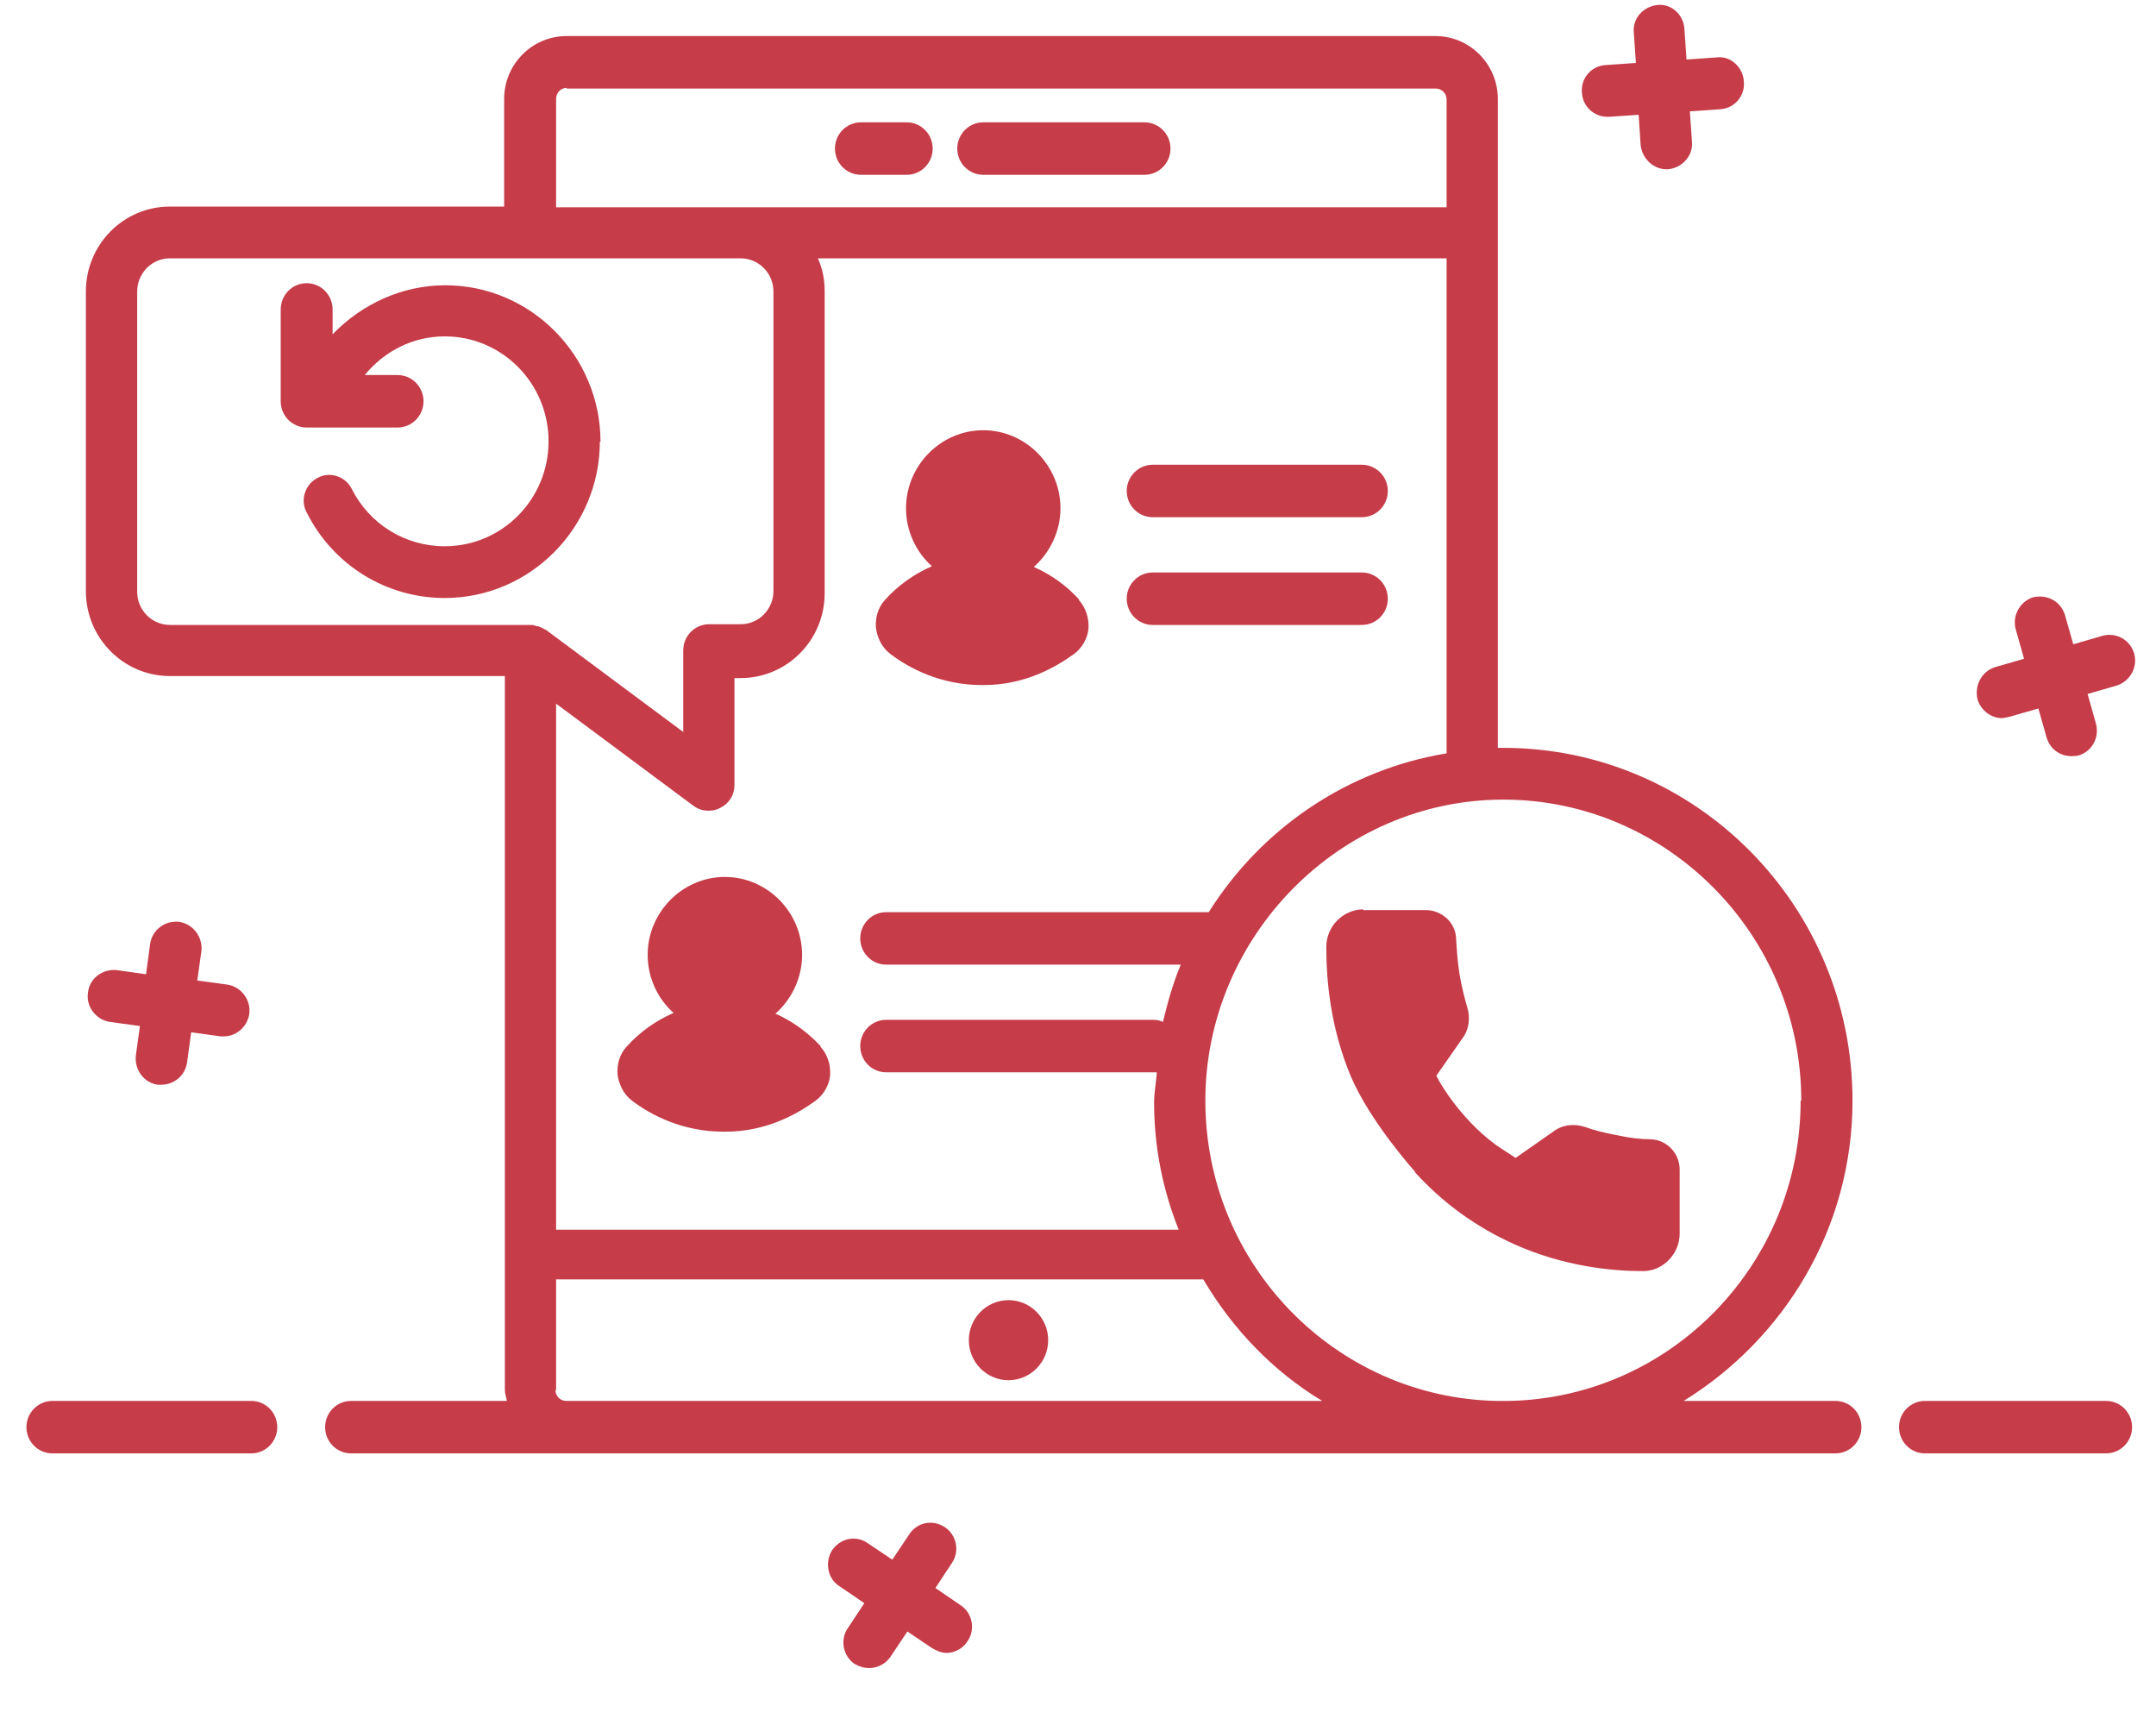 <svg width="30" height="24" viewBox="0 0 30 24" fill="none" xmlns="http://www.w3.org/2000/svg">
<g clip-path="url(#clip0_1956_3817)">
<path d="M13.681 2.432H15.925C16.125 2.432 16.287 2.269 16.287 2.067C16.287 1.866 16.125 1.702 15.925 1.702H13.681C13.482 1.702 13.32 1.866 13.32 2.067C13.32 2.269 13.482 2.432 13.681 2.432Z" fill="#C63C49"/>
<path d="M11.979 2.432H12.617C12.816 2.432 12.978 2.269 12.978 2.067C12.978 1.866 12.816 1.702 12.617 1.702H11.979C11.78 1.702 11.618 1.866 11.618 2.067C11.618 2.269 11.78 2.432 11.979 2.432Z" fill="#C63C49"/>
<path d="M14.033 18.089C13.729 18.089 13.481 18.338 13.481 18.646C13.481 18.953 13.729 19.203 14.033 19.203C14.337 19.203 14.585 18.953 14.585 18.646C14.585 18.338 14.337 18.089 14.033 18.089Z" fill="#C63C49"/>
<path d="M25.53 19.491H23.428C24.826 18.627 25.777 17.09 25.777 15.313C25.777 12.604 23.6 10.405 20.918 10.405C20.89 10.405 20.87 10.405 20.842 10.405V1.376C20.842 0.895 20.452 0.502 19.977 0.502H7.88C7.405 0.502 7.015 0.895 7.015 1.376V2.874H2.365C1.718 2.874 1.195 3.402 1.195 4.056V8.224C1.195 8.877 1.718 9.406 2.365 9.406H7.025V19.337C7.025 19.395 7.044 19.433 7.053 19.491H4.885C4.685 19.491 4.524 19.654 4.524 19.856C4.524 20.058 4.685 20.221 4.885 20.221H20.823C20.823 20.221 20.88 20.221 20.918 20.221C20.956 20.221 20.975 20.221 21.013 20.221H25.54C25.739 20.221 25.901 20.058 25.901 19.856C25.901 19.654 25.739 19.491 25.54 19.491H25.53ZM25.055 15.313C25.055 17.589 23.248 19.443 21.004 19.491H20.823C18.579 19.443 16.772 17.589 16.772 15.313C16.772 13.036 18.636 11.125 20.918 11.125C23.2 11.125 25.064 13.008 25.064 15.313H25.055ZM16.81 12.691H12.331C12.131 12.691 11.97 12.854 11.97 13.056C11.97 13.257 12.131 13.421 12.331 13.421H16.43C16.325 13.67 16.249 13.939 16.182 14.218C16.144 14.199 16.097 14.189 16.049 14.189H12.331C12.131 14.189 11.97 14.352 11.97 14.554C11.97 14.756 12.131 14.919 12.331 14.919H16.049C16.049 14.919 16.078 14.919 16.097 14.919C16.087 15.063 16.059 15.197 16.059 15.342C16.059 15.966 16.182 16.561 16.401 17.109H7.738V9.79L9.649 11.211C9.716 11.259 9.782 11.279 9.858 11.279C9.916 11.279 9.973 11.269 10.02 11.24C10.144 11.183 10.22 11.058 10.22 10.923V9.434H10.305C10.952 9.434 11.475 8.906 11.475 8.253V4.056C11.475 3.892 11.447 3.739 11.38 3.594H20.129V10.481C18.74 10.712 17.552 11.528 16.819 12.691H16.81ZM7.88 1.232H19.977C20.062 1.232 20.129 1.299 20.129 1.385V2.884H7.738V1.376C7.738 1.289 7.804 1.222 7.89 1.222L7.88 1.232ZM1.909 8.234V4.056C1.909 3.806 2.108 3.594 2.365 3.594H10.305C10.553 3.594 10.762 3.796 10.762 4.056V8.224C10.762 8.474 10.562 8.685 10.305 8.685H9.868C9.668 8.685 9.507 8.848 9.507 9.05V10.184L7.595 8.762C7.595 8.762 7.567 8.752 7.557 8.743C7.538 8.733 7.519 8.724 7.491 8.714C7.462 8.714 7.443 8.704 7.415 8.695C7.405 8.695 7.386 8.695 7.376 8.695H2.365C2.118 8.695 1.909 8.493 1.909 8.234ZM7.738 19.347V17.8H16.743C17.152 18.492 17.713 19.078 18.398 19.491H7.88C7.795 19.491 7.728 19.424 7.728 19.337L7.738 19.347Z" fill="#C63C49"/>
<path d="M3.497 19.491H0.73C0.53 19.491 0.368 19.654 0.368 19.856C0.368 20.058 0.53 20.221 0.73 20.221H3.497C3.696 20.221 3.858 20.058 3.858 19.856C3.858 19.654 3.696 19.491 3.497 19.491Z" fill="#C63C49"/>
<path d="M19.682 16.302C20.072 16.734 20.538 17.071 21.07 17.311C21.755 17.618 22.421 17.685 22.858 17.685C23.001 17.685 23.124 17.628 23.219 17.532C23.314 17.436 23.372 17.301 23.372 17.167V16.273C23.372 16.052 23.2 15.86 22.972 15.851C22.829 15.851 22.668 15.832 22.497 15.793C22.335 15.764 22.183 15.726 22.05 15.678C21.898 15.63 21.736 15.649 21.612 15.745L21.089 16.11C21.004 16.052 20.909 15.995 20.813 15.928C20.566 15.745 20.348 15.515 20.157 15.246C20.091 15.15 20.034 15.063 19.986 14.967L20.348 14.448C20.443 14.323 20.462 14.16 20.414 14.007C20.376 13.872 20.338 13.728 20.309 13.555C20.281 13.382 20.271 13.219 20.262 13.075C20.262 12.844 20.072 12.671 19.853 12.662H18.969V12.652C18.835 12.652 18.702 12.71 18.607 12.806C18.512 12.902 18.455 13.036 18.455 13.171C18.455 13.613 18.503 14.275 18.797 14.977C19.064 15.601 19.663 16.273 19.691 16.302H19.682Z" fill="#C63C49"/>
<path d="M8.356 6.149C8.356 4.949 7.386 3.969 6.197 3.969C5.598 3.969 5.037 4.228 4.628 4.651V4.305C4.628 4.104 4.467 3.94 4.267 3.94C4.067 3.94 3.906 4.104 3.906 4.305V5.583C3.906 5.785 4.067 5.948 4.267 5.948H5.532C5.731 5.948 5.893 5.785 5.893 5.583C5.893 5.381 5.731 5.218 5.532 5.218H5.075C5.351 4.882 5.75 4.68 6.188 4.68C6.987 4.68 7.633 5.333 7.633 6.14C7.633 6.947 6.987 7.6 6.188 7.6C5.636 7.6 5.142 7.293 4.895 6.803C4.809 6.63 4.59 6.553 4.419 6.649C4.248 6.735 4.172 6.956 4.267 7.129C4.638 7.869 5.38 8.32 6.188 8.32C7.377 8.32 8.347 7.341 8.347 6.14L8.356 6.149Z" fill="#C63C49"/>
<path d="M16.04 7.196H18.949C19.149 7.196 19.311 7.033 19.311 6.831C19.311 6.63 19.149 6.466 18.949 6.466H16.04C15.84 6.466 15.678 6.63 15.678 6.831C15.678 7.033 15.84 7.196 16.04 7.196Z" fill="#C63C49"/>
<path d="M18.949 7.965H16.04C15.84 7.965 15.678 8.128 15.678 8.33C15.678 8.532 15.84 8.695 16.04 8.695H18.949C19.149 8.695 19.311 8.532 19.311 8.33C19.311 8.128 19.149 7.965 18.949 7.965Z" fill="#C63C49"/>
<path d="M11.418 14.554C11.237 14.362 11.028 14.208 10.79 14.103C11.018 13.901 11.161 13.603 11.161 13.286C11.161 12.691 10.676 12.201 10.086 12.201C9.497 12.201 9.012 12.691 9.012 13.286C9.012 13.594 9.145 13.891 9.373 14.093C9.126 14.199 8.898 14.362 8.717 14.564C8.622 14.669 8.584 14.804 8.593 14.948C8.612 15.092 8.679 15.226 8.793 15.313C9.059 15.515 9.497 15.745 10.067 15.745H10.096C10.657 15.745 11.085 15.505 11.351 15.313C11.465 15.226 11.541 15.092 11.551 14.957C11.56 14.813 11.513 14.669 11.418 14.564V14.554Z" fill="#C63C49"/>
<path d="M15.013 8.339C14.841 8.147 14.623 7.994 14.385 7.888C14.613 7.686 14.756 7.389 14.756 7.072C14.756 6.476 14.271 5.986 13.681 5.986C13.092 5.986 12.607 6.476 12.607 7.072C12.607 7.379 12.74 7.677 12.968 7.878C12.721 7.984 12.493 8.147 12.312 8.349C12.217 8.455 12.179 8.589 12.188 8.733C12.207 8.877 12.274 9.012 12.388 9.098C12.654 9.3 13.092 9.531 13.662 9.531H13.691C14.252 9.531 14.68 9.29 14.946 9.098C15.06 9.012 15.136 8.877 15.146 8.743C15.155 8.599 15.108 8.455 15.013 8.349V8.339Z" fill="#C63C49"/>
<path d="M29.305 19.491H26.785C26.586 19.491 26.424 19.654 26.424 19.856C26.424 20.058 26.586 20.221 26.785 20.221H29.305C29.505 20.221 29.667 20.058 29.667 19.856C29.667 19.654 29.505 19.491 29.305 19.491Z" fill="#C63C49"/>
<path d="M2.489 12.825C2.289 12.806 2.118 12.94 2.089 13.132L2.032 13.555L1.623 13.497C1.424 13.478 1.243 13.613 1.224 13.814C1.195 14.007 1.338 14.189 1.528 14.218L1.947 14.275L1.89 14.688C1.871 14.89 2.004 15.063 2.194 15.092H2.241C2.422 15.092 2.574 14.967 2.603 14.784L2.66 14.362L3.069 14.419H3.116C3.288 14.419 3.44 14.285 3.468 14.112C3.497 13.911 3.354 13.728 3.164 13.699L2.745 13.642L2.803 13.229C2.822 13.036 2.688 12.854 2.489 12.825Z" fill="#C63C49"/>
<path d="M22.363 1.625H22.392L22.801 1.597L22.829 2.019C22.849 2.202 23.001 2.355 23.191 2.355H23.21C23.41 2.336 23.562 2.163 23.543 1.971L23.514 1.549L23.933 1.52C24.132 1.51 24.284 1.337 24.265 1.136C24.256 0.934 24.075 0.771 23.885 0.799L23.467 0.828L23.438 0.406C23.428 0.204 23.257 0.05 23.067 0.069C22.867 0.089 22.715 0.252 22.734 0.454L22.763 0.876L22.344 0.905C22.145 0.915 21.993 1.088 22.012 1.289C22.021 1.481 22.183 1.625 22.363 1.625Z" fill="#C63C49"/>
<path d="M27.86 9.992C27.86 9.992 27.926 9.982 27.964 9.972L28.363 9.857L28.478 10.261C28.525 10.424 28.668 10.52 28.82 10.52C28.858 10.52 28.887 10.52 28.925 10.51C29.115 10.453 29.219 10.251 29.162 10.059L29.048 9.655L29.448 9.54C29.638 9.482 29.752 9.281 29.695 9.089C29.638 8.897 29.438 8.791 29.248 8.848L28.849 8.964L28.734 8.56C28.677 8.368 28.487 8.263 28.287 8.311C28.107 8.368 27.993 8.57 28.05 8.762L28.164 9.165L27.764 9.281C27.574 9.338 27.47 9.54 27.517 9.732C27.565 9.886 27.707 9.992 27.86 9.992Z" fill="#C63C49"/>
<path d="M13.367 22.334L13.016 22.094L13.244 21.748C13.358 21.585 13.31 21.355 13.149 21.249C12.977 21.134 12.759 21.182 12.654 21.345L12.416 21.7L12.074 21.47C11.912 21.355 11.694 21.402 11.58 21.566C11.475 21.729 11.513 21.96 11.675 22.065L12.027 22.305L11.798 22.651C11.684 22.814 11.732 23.045 11.893 23.151C11.96 23.189 12.027 23.208 12.093 23.208C12.207 23.208 12.321 23.151 12.388 23.055L12.626 22.699L12.968 22.93C13.035 22.968 13.101 22.997 13.168 22.997C13.282 22.997 13.396 22.939 13.463 22.834C13.577 22.67 13.529 22.44 13.367 22.334Z" fill="#C63C49"/>
</g>
<defs>
<clipPath id="clip0_1956_3817">
<rect width="29.337" height="23.139" fill="white" transform="translate(0.368 0.069)"/>
</clipPath>
</defs>
</svg>
